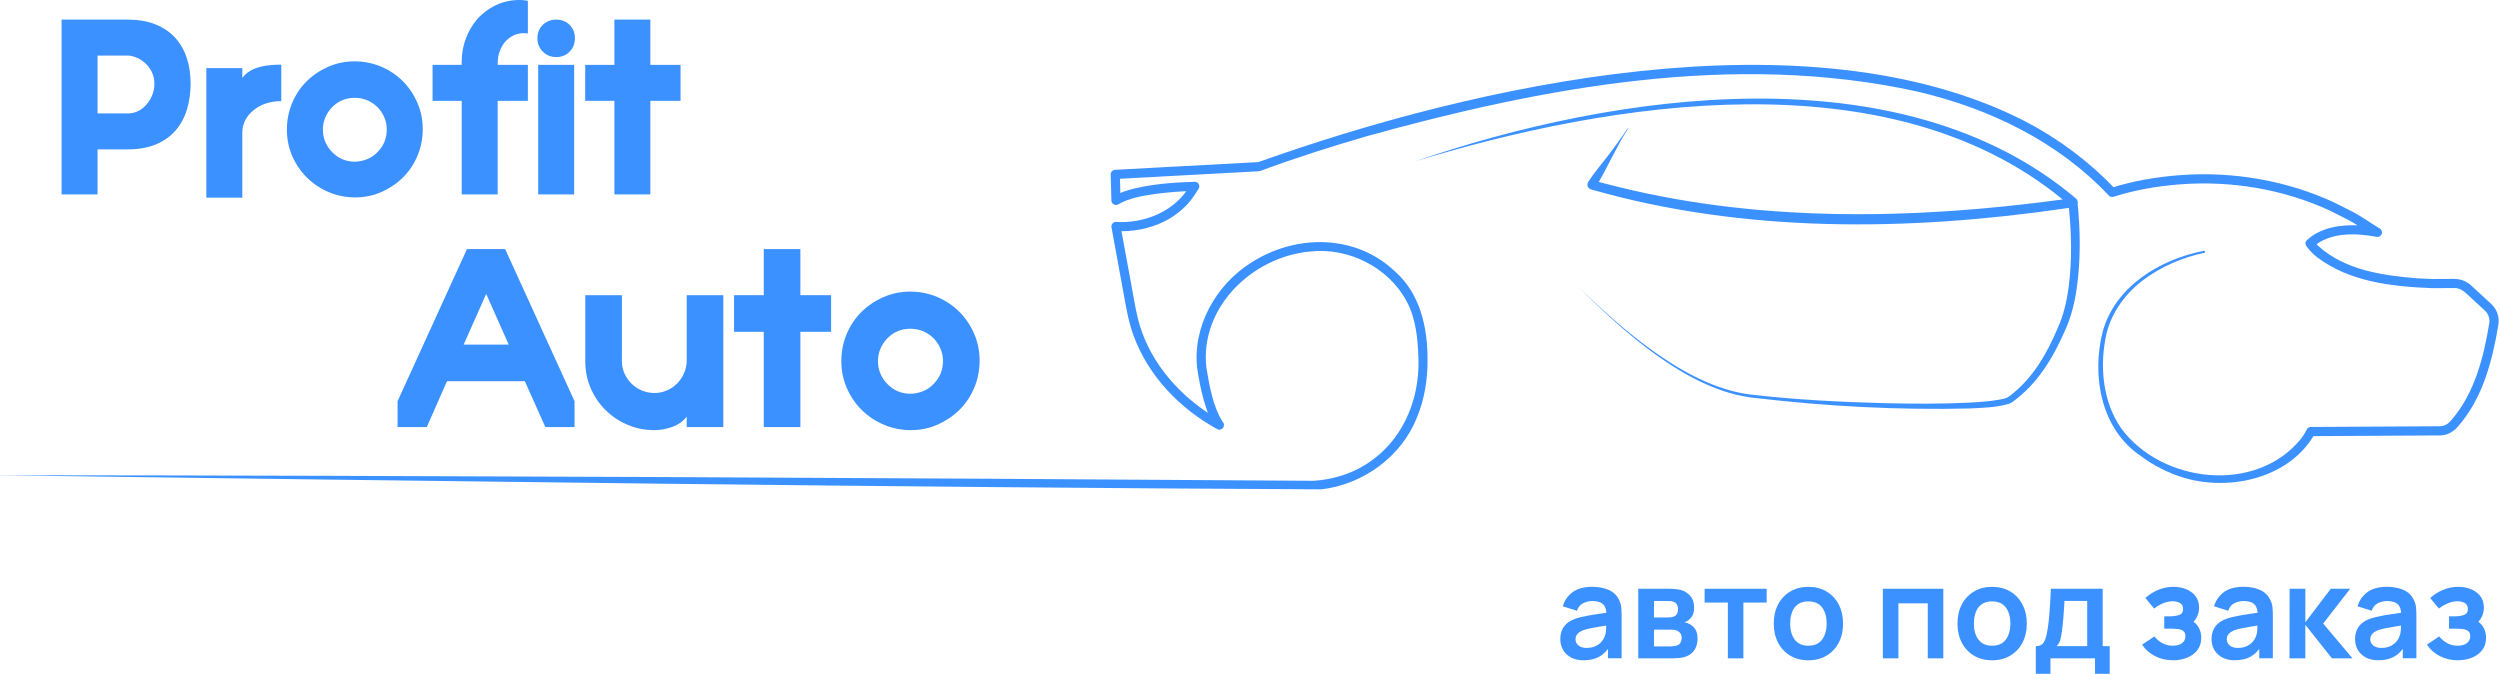 <?xml version="1.0" encoding="UTF-8"?> <svg xmlns="http://www.w3.org/2000/svg" width="1706" height="460" viewBox="0 0 1706 460" fill="none"><g clip-path="url(#clip0_459_492)"><path d="M66.56 101.94V132.66H42.02V13.38H87.16C94.25 13.38 100.49 14.44 105.87 16.55C111.25 18.67 115.74 21.67 119.34 25.56C122.94 29.45 125.63 34.06 127.41 39.38C129.18 44.7 130.07 50.57 130.07 56.97C130.07 63.37 129.24 69.3 127.58 74.73C125.92 80.17 123.35 84.92 119.86 88.98C116.37 93.04 111.91 96.22 106.47 98.5C101.04 100.79 94.6 101.93 87.16 101.93H66.56V101.94ZM66.56 77.4H87.5C89.67 77.4 91.82 76.91 93.94 75.94C96.06 74.97 97.94 73.57 99.6 71.74C101.26 69.91 102.63 67.76 103.72 65.31C104.81 62.85 105.35 60.13 105.35 57.16C105.35 53.84 104.66 50.95 103.29 48.49C101.92 46.03 100.29 44.03 98.4 42.49C96.51 40.95 94.56 39.8 92.56 39.06C90.56 38.32 88.98 37.95 87.84 37.95H66.56V77.43V77.4Z" fill="#3B91FF"></path><path d="M191.95 68.98C184.28 69.1 178.02 71.13 173.16 75.07C168.29 79.02 165.69 83.86 165.35 89.58V134.89H140.81V46.5H165.35V53.19C167.64 50.1 170.9 47.82 175.13 46.33C179.36 44.85 184.97 44.1 191.95 44.1V68.99V68.98Z" fill="#3B91FF"></path><path d="M241.96 41.87C248.37 41.87 254.4 43.07 260.07 45.47C265.73 47.87 270.65 51.17 274.83 55.34C279.01 59.52 282.32 64.41 284.78 70.01C287.24 75.62 288.47 81.63 288.47 88.03C288.47 94.43 287.3 100.47 284.95 106.14C282.6 111.81 279.34 116.73 275.17 120.9C270.99 125.08 266.1 128.43 260.49 130.94C254.88 133.45 248.88 134.71 242.47 134.71C236.06 134.71 230.02 133.51 224.36 131.11C218.7 128.71 213.74 125.42 209.51 121.24C205.27 117.06 201.93 112.17 199.47 106.56C197.01 100.96 195.78 94.95 195.78 88.54C195.78 82.13 196.95 76.1 199.3 70.43C201.64 64.76 204.91 59.85 209.08 55.67C213.26 51.49 218.18 48.15 223.84 45.63C229.5 43.12 235.54 41.86 241.95 41.86L241.96 41.87ZM257.58 103.83C261.81 99.6 263.93 94.45 263.93 88.38C263.93 85.41 263.36 82.6 262.21 79.97C261.07 77.34 259.46 74.99 257.41 72.93C253.06 68.81 247.91 66.75 241.96 66.75C236.01 66.75 230.92 68.87 226.68 73.1C222.45 77.56 220.33 82.71 220.33 88.55C220.33 94.39 222.5 99.65 226.85 104C231.08 108.23 236.23 110.35 242.3 110.35C245.28 110.24 248.08 109.64 250.71 108.55C253.34 107.46 255.63 105.89 257.57 103.83H257.58Z" fill="#3B91FF"></path><path d="M339.62 42.21V44.26H360.22V68.81H339.62V132.65H315.07V68.81H295.18V44.26H315.07V42.21C315.07 36.73 315.97 31.54 317.76 26.69C319.51 21.8 322.05 17.36 325.37 13.37C341 -4.13 360.22 0.57 360.22 0.57V22.85C348.54 21.06 343.06 30.72 343.06 30.72C340.9 34.26 339.74 38.07 339.63 42.21H339.62Z" fill="#3B91FF"></path><path d="M366.74 26.07C366.74 22.41 367.97 19.38 370.43 16.98C372.89 14.58 375.95 13.38 379.61 13.38C383.27 13.38 386.3 14.58 388.71 16.98C391.11 19.38 392.32 22.42 392.32 26.07C392.32 29.72 391.12 32.8 388.71 35.25C386.31 37.71 383.28 38.94 379.61 38.94C375.94 38.94 372.89 37.71 370.43 35.25C367.97 32.79 366.74 29.73 366.74 26.07ZM391.8 132.66H367.26V44.27H391.8V132.66Z" fill="#3B91FF"></path><path d="M419.26 132.66V68.81H399.35V44.27H419.26V13.38H443.8V44.27H464.4V68.81H443.8V132.66H419.26Z" fill="#3B91FF"></path><path d="M318.67 169.98H344.71L392.06 273.77V291.42H372.14L358.16 260.14H305.04L291.23 291.42H271.31V273.77L318.66 169.98H318.67ZM331.78 200.56L316.4 235.16H347.15L331.77 200.56H331.78Z" fill="#3B91FF"></path><path d="M424.38 243.02V246.51C424.38 249.43 424.96 252.19 426.13 254.81C427.29 257.43 428.87 259.73 430.85 261.71C432.83 263.69 435.19 265.27 437.93 266.43C440.67 267.59 443.55 268.18 446.58 268.18C449.61 268.18 452.26 267.63 454.88 266.52C457.5 265.41 459.8 263.9 461.78 261.98C463.76 260.06 465.33 257.85 466.5 255.34C467.66 252.84 468.36 250.13 468.6 247.22V201.44H493.59V291.43H468.6V284.27C466.27 287.42 463.04 289.75 458.9 291.26C454.76 292.77 450.66 293.53 446.58 293.53C440.05 293.53 433.94 292.31 428.23 289.86C422.52 287.42 417.51 284.07 413.2 279.81C408.89 275.56 405.51 270.58 403.07 264.87C400.62 259.16 399.4 253.05 399.4 246.52V201.44H424.39V243.03L424.38 243.02Z" fill="#3B91FF"></path><path d="M521.19 291.42V226.42H500.92V201.43H521.19V169.98H546.18V201.43H567.15V226.42H546.18V291.42H521.19Z" fill="#3B91FF"></path><path d="M621.13 198.99C627.65 198.99 633.8 200.21 639.56 202.66C645.33 205.11 650.33 208.46 654.59 212.71C658.84 216.96 662.22 221.94 664.72 227.65C667.22 233.36 668.48 239.48 668.48 246C668.48 252.52 667.29 258.67 664.9 264.43C662.51 270.2 659.19 275.21 654.94 279.46C650.69 283.71 645.71 287.12 640 289.68C634.29 292.24 628.18 293.52 621.65 293.52C615.12 293.52 608.98 292.3 603.22 289.85C597.45 287.41 592.41 284.06 588.11 279.8C583.8 275.55 580.39 270.57 577.89 264.86C575.38 259.15 574.13 253.04 574.13 246.51C574.13 239.98 575.32 233.84 577.71 228.08C580.1 222.31 583.42 217.31 587.67 213.05C591.92 208.8 596.93 205.39 602.7 202.83C608.47 200.27 614.61 198.99 621.13 198.99ZM637.03 262.07C641.34 257.76 643.5 252.52 643.5 246.34C643.5 243.31 642.92 240.46 641.75 237.78C640.59 235.1 638.95 232.71 636.86 230.62C632.43 226.42 627.19 224.33 621.13 224.33C615.07 224.33 609.89 226.49 605.58 230.8C601.27 235.34 599.12 240.59 599.12 246.52C599.12 252.45 601.33 257.82 605.76 262.25C610.07 266.56 615.31 268.71 621.48 268.71C624.51 268.6 627.36 267.99 630.04 266.88C632.72 265.77 635.05 264.17 637.03 262.08V262.07Z" fill="#3B91FF"></path><path d="M1080.67 450.57C1077.24 450.57 1074.34 449.92 1071.97 448.61C1069.6 447.31 1067.8 445.57 1066.58 443.4C1065.36 441.23 1064.75 438.84 1064.75 436.23C1064.75 433.94 1065.13 431.88 1065.89 430.05C1066.65 428.22 1067.82 426.64 1069.41 425.3C1070.99 423.97 1073.04 422.88 1075.56 422.03C1077.46 421.41 1079.7 420.86 1082.26 420.36C1084.82 419.86 1087.61 419.4 1090.61 418.97C1093.61 418.54 1096.76 418.08 1100.04 417.58L1096.26 419.73C1096.29 416.45 1095.56 414.03 1094.06 412.48C1092.57 410.93 1090.04 410.15 1086.5 410.15C1084.36 410.15 1082.29 410.65 1080.3 411.64C1078.31 412.64 1076.91 414.35 1076.12 416.78L1066.45 413.75C1067.62 409.73 1069.86 406.51 1073.15 404.08C1076.45 401.65 1080.89 400.43 1086.49 400.43C1090.71 400.43 1094.43 401.12 1097.64 402.49C1100.85 403.87 1103.23 406.13 1104.78 409.26C1105.63 410.93 1106.14 412.64 1106.32 414.38C1106.5 416.13 1106.59 418.02 1106.59 420.07V449.22H1097.31V438.93L1098.85 440.6C1096.71 444.03 1094.21 446.54 1091.35 448.14C1088.49 449.74 1084.92 450.54 1080.65 450.54L1080.67 450.57ZM1082.78 442.13C1085.18 442.13 1087.24 441.7 1088.94 440.86C1090.64 440.01 1092 438.97 1093.01 437.74C1094.02 436.51 1094.7 435.35 1095.05 434.27C1095.61 432.92 1095.92 431.38 1096 429.63C1096.07 427.89 1096.11 426.47 1096.11 425.39L1099.36 426.36C1096.16 426.86 1093.42 427.3 1091.14 427.68C1088.86 428.06 1086.89 428.42 1085.25 428.76C1083.61 429.1 1082.16 429.47 1080.9 429.88C1079.67 430.32 1078.63 430.83 1077.78 431.42C1076.93 432.01 1076.28 432.68 1075.82 433.44C1075.37 434.2 1075.14 435.1 1075.14 436.12C1075.14 437.29 1075.43 438.33 1076.02 439.22C1076.61 440.11 1077.46 440.82 1078.59 441.35C1079.72 441.88 1081.12 442.14 1082.79 442.14L1082.78 442.13Z" fill="#3B91FF"></path><path d="M1117.95 449.25V401.77H1139.54C1141.09 401.77 1142.54 401.86 1143.89 402.03C1145.24 402.21 1146.39 402.43 1147.36 402.69C1149.65 403.36 1151.67 404.68 1153.43 406.62C1155.19 408.56 1156.07 411.26 1156.07 414.69C1156.07 416.71 1155.75 418.38 1155.1 419.68C1154.45 420.98 1153.6 422.07 1152.55 422.95C1152.05 423.36 1151.54 423.71 1151.01 424C1150.48 424.29 1149.96 424.53 1149.43 424.7C1150.57 424.88 1151.66 425.21 1152.68 425.71C1154.29 426.5 1155.65 427.67 1156.75 429.23C1157.85 430.78 1158.4 432.97 1158.4 435.78C1158.4 438.98 1157.63 441.67 1156.09 443.85C1154.55 446.03 1152.3 447.55 1149.34 448.4C1148.26 448.69 1147.01 448.91 1145.6 449.04C1144.19 449.17 1142.76 449.24 1141.29 449.24H1117.95V449.25ZM1128.68 421.38H1137.47C1138.38 421.38 1139.27 421.33 1140.13 421.23C1140.99 421.13 1141.72 420.94 1142.31 420.68C1143.28 420.3 1143.99 419.66 1144.44 418.75C1144.9 417.84 1145.12 416.83 1145.12 415.72C1145.12 414.55 1144.86 413.49 1144.35 412.53C1143.84 411.58 1143.02 410.94 1141.91 410.62C1141.18 410.33 1140.29 410.17 1139.25 410.14C1138.21 410.11 1137.54 410.1 1137.25 410.1H1128.68V421.4V421.38ZM1128.68 441.08H1140.55C1141.17 441.08 1141.84 441.02 1142.57 440.9C1143.3 440.78 1143.96 440.62 1144.55 440.42C1145.6 440.04 1146.38 439.37 1146.86 438.4C1147.34 437.43 1147.58 436.42 1147.58 435.37C1147.58 433.93 1147.22 432.78 1146.5 431.92C1145.78 431.06 1144.92 430.48 1143.93 430.18C1143.34 429.94 1142.71 429.8 1142.02 429.76C1141.33 429.72 1140.77 429.69 1140.33 429.69H1128.68V441.08Z" fill="#3B91FF"></path><path d="M1179.1 449.25V411.18H1163.23V401.77H1205.56V411.18H1189.69V449.25H1179.1Z" fill="#3B91FF"></path><path d="M1234.01 450.57C1229.26 450.57 1225.11 449.5 1221.57 447.36C1218.02 445.22 1215.28 442.27 1213.33 438.5C1211.38 434.73 1210.41 430.4 1210.41 425.51C1210.41 420.62 1211.41 416.16 1213.4 412.41C1215.39 408.66 1218.16 405.73 1221.71 403.62C1225.26 401.51 1229.36 400.46 1234.02 400.46C1238.68 400.46 1242.96 401.53 1246.5 403.67C1250.04 405.81 1252.8 408.76 1254.77 412.53C1256.73 416.29 1257.72 420.63 1257.72 425.52C1257.72 430.41 1256.73 434.79 1254.75 438.55C1252.77 442.32 1250.01 445.26 1246.46 447.39C1242.91 449.52 1238.77 450.58 1234.02 450.58L1234.01 450.57ZM1234.01 440.63C1238.23 440.63 1241.36 439.22 1243.42 436.41C1245.47 433.6 1246.5 429.96 1246.5 425.51C1246.5 421.06 1245.46 417.24 1243.38 414.5C1241.3 411.76 1238.18 410.39 1234.02 410.39C1231.18 410.39 1228.84 411.03 1227.01 412.3C1225.18 413.57 1223.82 415.35 1222.94 417.62C1222.06 419.89 1221.62 422.52 1221.62 425.51C1221.62 430.11 1222.67 433.78 1224.76 436.52C1226.85 439.26 1229.94 440.63 1234.01 440.63Z" fill="#3B91FF"></path><path d="M1284.87 449.25V401.77H1326.11V449.25H1315.52V411.71H1295.47V449.25H1284.88H1284.87Z" fill="#3B91FF"></path><path d="M1359.39 450.57C1354.64 450.57 1350.49 449.5 1346.95 447.36C1343.4 445.22 1340.66 442.27 1338.71 438.5C1336.76 434.73 1335.79 430.4 1335.79 425.51C1335.79 420.62 1336.79 416.16 1338.78 412.41C1340.77 408.66 1343.54 405.73 1347.09 403.62C1350.64 401.51 1354.74 400.46 1359.4 400.46C1364.06 400.46 1368.34 401.53 1371.88 403.67C1375.42 405.81 1378.18 408.76 1380.15 412.53C1382.11 416.29 1383.1 420.63 1383.1 425.52C1383.1 430.41 1382.11 434.79 1380.13 438.55C1378.15 442.32 1375.39 445.26 1371.84 447.39C1368.29 449.52 1364.15 450.58 1359.4 450.58L1359.39 450.57ZM1359.39 440.63C1363.61 440.63 1366.74 439.22 1368.8 436.41C1370.85 433.6 1371.88 429.96 1371.88 425.51C1371.88 421.06 1370.84 417.24 1368.76 414.5C1366.68 411.76 1363.56 410.39 1359.4 410.39C1356.56 410.39 1354.22 411.03 1352.39 412.3C1350.56 413.57 1349.2 415.35 1348.32 417.62C1347.44 419.89 1347 422.52 1347 425.51C1347 430.11 1348.05 433.78 1350.14 436.52C1352.23 439.26 1355.32 440.63 1359.39 440.63Z" fill="#3B91FF"></path><path d="M1389.23 459.8V440.94C1391.81 440.94 1393.64 440.06 1394.73 438.3C1395.81 436.54 1396.68 433.49 1397.32 429.16C1397.73 426.58 1398.07 423.86 1398.33 420.98C1398.6 418.11 1398.82 415.08 1399.01 411.88C1399.2 408.69 1399.37 405.32 1399.52 401.77H1434.87V440.94H1439.66V459.8H1429.64V449.25H1399.22V459.8H1389.24H1389.23ZM1403.43 440.94H1424.31V410.08H1408.79C1408.7 411.84 1408.6 413.63 1408.48 415.47C1408.36 417.3 1408.23 419.12 1408.08 420.94C1407.93 422.76 1407.78 424.49 1407.62 426.15C1407.46 427.81 1407.27 429.34 1407.07 430.74C1406.75 433.2 1406.35 435.22 1405.88 436.81C1405.41 438.4 1404.59 439.77 1403.42 440.94H1403.43Z" fill="#3B91FF"></path><path d="M1482.92 450.57C1478.41 450.57 1474.29 449.62 1470.57 447.71C1466.85 445.8 1463.92 443.2 1461.78 439.89L1470.13 434.31C1471.83 436.33 1473.72 437.89 1475.8 438.99C1477.88 440.09 1480.2 440.64 1482.75 440.64C1485.3 440.64 1487.51 440.05 1489.04 438.88C1490.56 437.71 1491.33 436.14 1491.33 434.18C1491.33 432.45 1490.82 431.23 1489.79 430.51C1488.77 429.79 1487.42 429.36 1485.75 429.21C1484.08 429.06 1482.29 428.99 1480.39 428.99H1476.87V420.59H1480.34C1483.01 420.59 1485.24 420.28 1487.04 419.67C1488.84 419.05 1489.74 417.69 1489.74 415.58C1489.74 413.68 1489.04 412.32 1487.63 411.51C1486.22 410.7 1484.58 410.3 1482.71 410.3C1480.43 410.3 1478.17 410.78 1475.94 411.75C1473.71 412.72 1471.72 413.89 1469.96 415.27L1463.98 408.06C1466.62 405.72 1469.56 403.86 1472.82 402.5C1476.07 401.14 1479.55 400.46 1483.24 400.46C1486.29 400.46 1489.14 400.99 1491.79 402.04C1494.44 403.1 1496.58 404.68 1498.21 406.79C1499.84 408.9 1500.65 411.51 1500.65 414.61C1500.65 416.84 1500.17 418.93 1499.22 420.9C1498.27 422.86 1496.75 424.72 1494.67 426.48L1494.54 423.05C1496.15 423.73 1497.52 424.66 1498.65 425.86C1499.78 427.06 1500.64 428.47 1501.24 430.08C1501.84 431.69 1502.14 433.41 1502.14 435.22C1502.14 438.53 1501.26 441.33 1499.5 443.62C1497.74 445.9 1495.4 447.64 1492.49 448.81C1489.57 449.98 1486.39 450.57 1482.93 450.57H1482.92Z" fill="#3B91FF"></path><path d="M1525.08 450.57C1521.65 450.57 1518.75 449.92 1516.38 448.61C1514.01 447.31 1512.21 445.57 1510.99 443.4C1509.77 441.23 1509.16 438.84 1509.16 436.23C1509.16 433.94 1509.54 431.88 1510.3 430.05C1511.06 428.22 1512.23 426.64 1513.82 425.3C1515.4 423.97 1517.45 422.88 1519.97 422.03C1521.87 421.41 1524.11 420.86 1526.67 420.36C1529.23 419.86 1532.02 419.4 1535.02 418.97C1538.02 418.54 1541.17 418.08 1544.45 417.58L1540.67 419.73C1540.7 416.45 1539.97 414.03 1538.47 412.48C1536.98 410.93 1534.45 410.15 1530.91 410.15C1528.77 410.15 1526.7 410.65 1524.71 411.64C1522.72 412.64 1521.32 414.35 1520.53 416.78L1510.86 413.75C1512.03 409.73 1514.27 406.51 1517.56 404.08C1520.86 401.65 1525.3 400.43 1530.9 400.43C1535.12 400.43 1538.84 401.12 1542.05 402.49C1545.26 403.87 1547.64 406.13 1549.19 409.26C1550.04 410.93 1550.55 412.64 1550.73 414.38C1550.91 416.13 1551 418.02 1551 420.07V449.22H1541.72V438.93L1543.26 440.6C1541.12 444.03 1538.62 446.54 1535.76 448.14C1532.9 449.74 1529.33 450.54 1525.06 450.54L1525.08 450.57ZM1527.19 442.13C1529.59 442.13 1531.65 441.7 1533.35 440.86C1535.05 440.01 1536.41 438.97 1537.42 437.74C1538.43 436.51 1539.11 435.35 1539.46 434.27C1540.02 432.92 1540.33 431.38 1540.41 429.63C1540.48 427.89 1540.52 426.47 1540.52 425.39L1543.77 426.36C1540.57 426.86 1537.83 427.3 1535.55 427.68C1533.27 428.06 1531.3 428.42 1529.66 428.76C1528.02 429.1 1526.57 429.47 1525.31 429.88C1524.08 430.32 1523.04 430.83 1522.19 431.42C1521.34 432.01 1520.69 432.68 1520.23 433.44C1519.78 434.2 1519.55 435.1 1519.55 436.12C1519.55 437.29 1519.84 438.33 1520.43 439.22C1521.02 440.11 1521.87 440.82 1523 441.35C1524.13 441.88 1525.53 442.14 1527.2 442.14L1527.19 442.13Z" fill="#3B91FF"></path><path d="M1562.35 449.25L1562.44 401.77H1573.17V424.63L1590.53 401.77H1603.76L1585.34 425.51L1605.34 449.25H1591.32L1573.16 426.39V449.25H1562.34H1562.35Z" fill="#3B91FF"></path><path d="M1623.02 450.57C1619.59 450.57 1616.69 449.92 1614.32 448.61C1611.95 447.31 1610.15 445.57 1608.93 443.4C1607.71 441.23 1607.1 438.84 1607.1 436.23C1607.1 433.94 1607.48 431.88 1608.24 430.05C1609 428.22 1610.17 426.64 1611.76 425.3C1613.34 423.97 1615.39 422.88 1617.91 422.03C1619.81 421.41 1622.05 420.86 1624.61 420.36C1627.17 419.86 1629.96 419.4 1632.96 418.97C1635.96 418.54 1639.11 418.08 1642.39 417.58L1638.61 419.73C1638.64 416.45 1637.91 414.03 1636.41 412.48C1634.92 410.93 1632.39 410.15 1628.85 410.15C1626.71 410.15 1624.64 410.65 1622.65 411.64C1620.66 412.64 1619.26 414.35 1618.47 416.78L1608.8 413.75C1609.97 409.73 1612.21 406.51 1615.5 404.08C1618.8 401.65 1623.24 400.43 1628.84 400.43C1633.06 400.43 1636.78 401.12 1639.99 402.49C1643.2 403.87 1645.58 406.13 1647.13 409.26C1647.98 410.93 1648.49 412.64 1648.67 414.38C1648.85 416.13 1648.94 418.02 1648.94 420.07V449.22H1639.66V438.93L1641.2 440.6C1639.06 444.03 1636.56 446.54 1633.7 448.14C1630.84 449.74 1627.27 450.54 1623 450.54L1623.02 450.57ZM1625.13 442.13C1627.53 442.13 1629.59 441.7 1631.29 440.86C1632.99 440.01 1634.35 438.97 1635.36 437.74C1636.37 436.51 1637.05 435.35 1637.4 434.27C1637.96 432.92 1638.27 431.38 1638.35 429.63C1638.42 427.89 1638.46 426.47 1638.46 425.39L1641.71 426.36C1638.51 426.86 1635.77 427.3 1633.49 427.68C1631.21 428.06 1629.24 428.42 1627.6 428.76C1625.96 429.1 1624.51 429.47 1623.25 429.88C1622.02 430.32 1620.98 430.83 1620.13 431.42C1619.28 432.01 1618.63 432.68 1618.17 433.44C1617.72 434.2 1617.49 435.1 1617.49 436.12C1617.49 437.29 1617.78 438.33 1618.37 439.22C1618.96 440.11 1619.81 440.82 1620.94 441.35C1622.07 441.88 1623.47 442.14 1625.14 442.14L1625.13 442.13Z" fill="#3B91FF"></path><path d="M1677.27 450.57C1672.76 450.57 1668.64 449.62 1664.92 447.71C1661.2 445.8 1658.27 443.2 1656.13 439.89L1664.48 434.31C1666.18 436.33 1668.07 437.89 1670.15 438.99C1672.23 440.09 1674.55 440.64 1677.1 440.64C1679.65 440.64 1681.86 440.05 1683.39 438.88C1684.91 437.71 1685.68 436.14 1685.68 434.18C1685.68 432.45 1685.17 431.23 1684.14 430.51C1683.12 429.79 1681.77 429.36 1680.1 429.21C1678.43 429.06 1676.64 428.99 1674.74 428.99H1671.22V420.59H1674.69C1677.36 420.59 1679.59 420.28 1681.39 419.67C1683.19 419.05 1684.09 417.69 1684.09 415.58C1684.09 413.68 1683.39 412.32 1681.98 411.51C1680.57 410.7 1678.93 410.3 1677.06 410.3C1674.78 410.3 1672.52 410.78 1670.29 411.75C1668.06 412.72 1666.07 413.89 1664.31 415.27L1658.33 408.06C1660.97 405.72 1663.91 403.86 1667.17 402.5C1670.42 401.14 1673.9 400.46 1677.59 400.46C1680.64 400.46 1683.49 400.99 1686.14 402.04C1688.79 403.1 1690.93 404.68 1692.56 406.79C1694.19 408.9 1695 411.51 1695 414.61C1695 416.84 1694.52 418.93 1693.57 420.9C1692.62 422.86 1691.1 424.72 1689.02 426.48L1688.89 423.05C1690.5 423.73 1691.87 424.66 1693 425.86C1694.13 427.06 1694.99 428.47 1695.59 430.08C1696.19 431.69 1696.49 433.41 1696.49 435.22C1696.49 438.53 1695.61 441.33 1693.85 443.62C1692.09 445.9 1689.75 447.64 1686.84 448.81C1683.92 449.98 1680.74 450.57 1677.28 450.57H1677.27Z" fill="#3B91FF"></path><path d="M-1.95317e-05 324.29C294.1 324.51 602.56 326.11 896.35 328.1C941.59 325.21 969.62 287.75 967.92 243.85C967.52 230.81 966.12 217.19 959.86 205.53C947.51 182.4 920.11 168.73 894.2 171.62C854.73 175.09 818.69 209.68 823.21 250.75C825.38 263.35 827.54 276.94 834.36 287.94C836.88 290.49 833.61 294.49 830.65 292.84C805.03 278.79 783.71 256.63 773.55 229.06C769.46 217.97 767.88 205.99 765.68 194.47L758.48 155.17C758.15 153.43 759.3 151.75 761.05 151.42C781.19 152.79 802.69 144.01 812.51 125.64L815.29 130.29C806.3 130.49 797.17 131.14 788.26 132.36C779.78 133.62 770.47 135.1 763.26 139.37C761.37 140.75 758.36 139.2 758.42 136.84L757.94 119.1C757.89 117.4 759.21 115.98 760.9 115.89L858.73 110.61C1005.65 58.16 1233.03 6.64 1381.97 82.77C1404.86 94.69 1425.83 110.39 1443.64 129.15L1440.3 128.35C1455.84 123.38 1471.55 120.73 1487.53 119.53C1523.41 116.83 1560.09 123.01 1592.77 138.12L1603.49 143.54C1610.52 146.89 1617.44 152.1 1624.02 155.97C1625.47 156.88 1625.91 158.8 1624.99 160.25C1624.23 161.45 1622.81 161.94 1621.51 161.59C1607.38 158.94 1590.06 158.37 1578.59 168.38L1579.14 164.52C1579.73 165.39 1580.82 166.71 1581.88 167.73C1600.01 184.33 1625.99 188.03 1649.75 189.94L1659.62 190.38L1669.52 190.34L1674.52 190.31C1676.57 190.27 1678.62 190.62 1680.54 191.32C1682.46 192.01 1684.25 193.04 1685.81 194.35L1689.61 197.83L1696.97 204.61L1698.81 206.31C1699.44 206.9 1699.98 207.36 1700.78 208.17C1704.37 211.89 1705.83 217.37 1704.75 222.4C1700.71 246.52 1694.13 271.71 1677.64 290.66C1674.51 294.63 1669.71 297.31 1664.61 297.14C1662.96 297.16 1658.78 297.17 1657.1 297.18C1657.07 297.18 1576.97 297.63 1576.93 297.63L1579.8 295.71C1562.92 326.06 1522.26 335.44 1490.6 326.11C1480.45 323.26 1468.6 317.11 1461.26 311.41C1433.71 293.23 1427.27 256.78 1434.78 226.69C1443.09 195.63 1473.96 176.96 1503.93 171.14C1504.31 171.07 1504.68 171.32 1504.75 171.71C1504.82 172.1 1504.56 172.48 1504.16 172.54C1489.34 175.67 1474.91 181.87 1462.75 190.93C1450.63 199.95 1441.25 212.73 1437.51 227.43C1432.61 249.15 1434.6 273.78 1447.58 292.39C1475.33 329.9 1539.57 337.18 1570.15 299.47C1571.67 297.52 1573.12 295.2 1574.01 293.29C1574.5 292.08 1575.73 291.35 1576.96 291.37L1657.05 290.92L1662.06 290.89H1664.56C1666.61 290.91 1668.3 290.4 1669.98 289.35C1670.5 289.01 1670.98 288.62 1671.41 288.18L1673 286.43C1688.73 268.26 1694.91 243.61 1698.73 220.24C1699.17 216.51 1697.56 213.2 1694.56 210.9L1692.72 209.2L1685.36 202.42C1682.28 199.51 1679.12 196.31 1674.61 196.56L1669.6 196.59L1659.48 196.63C1632.67 195.57 1603.56 192.42 1581.41 175.7C1578.34 173.25 1576.08 171.09 1573.72 167.68C1572.91 166.45 1573.15 164.84 1574.21 163.88C1583.98 154.94 1597.84 153.12 1610.49 153.85C1614.67 154.12 1618.69 154.58 1622.92 155.49L1620.42 161.11C1614.1 157.45 1606.91 152.09 1600.5 149.06L1590.11 143.81C1558.38 129.14 1522.82 123.16 1487.96 125.78C1472.51 126.91 1456.9 129.61 1442.39 134.25C1441.18 134.68 1439.88 134.32 1439.05 133.45C1404.38 96.51 1357.11 73.77 1308.13 62.42C1183.55 35.05 1053.54 59.41 932.43 93.02C908.02 100.13 883.69 107.84 859.97 116.68C859.67 116.79 859.35 116.85 859.05 116.87L761.22 122.15L764.18 118.94L764.66 136.68L759.82 134.15C764.31 131.32 768.94 129.97 773.54 128.78C787.27 125.46 801.24 124.46 815.3 124.05C817.73 123.94 819.21 126.73 817.98 128.7C815.07 133.47 811.9 138.2 807.66 141.97C799.61 149.77 788.86 154.57 777.94 156.62C772.42 157.6 767.04 158.05 761.2 157.64L764.58 153.85L771.82 193.32C774.01 204.63 775.43 216.14 779.43 226.95C788.79 252.76 809.59 274.22 833.4 287.26L829.69 292.16C825.16 286.17 823.28 279.06 821.17 272.07C819.35 265.29 818.05 258.56 816.99 251.59C813.63 222.88 829.76 194.28 853.81 179.23C884.43 159.53 925.43 159.64 952.35 185.62C968.74 200.24 974 222.6 974.14 243.78C974.42 257.75 972.33 271.99 966.85 285.1C956.16 311.76 930.18 330.54 901.85 333.92C606.32 332.56 295.77 328.23 -0.02 324.32L-1.95317e-05 324.29Z" fill="#3B91FF"></path><path d="M965.17 110.289C1102.3 63.049 1297.08 34.489 1416.52 135.359C1416.55 135.329 1417.5 136.329 1417.59 137.009C1418.11 138.659 1417.09 140.729 1415.35 141.199C1413.72 141.549 1410.77 141.979 1408.99 142.279C1301.86 157.839 1190.49 159.209 1085.68 129.249C1084.03 128.779 1082.93 126.969 1083.33 125.269C1083.65 124.179 1083.96 123.949 1083.85 124.059C1084.87 122.599 1085.82 121.039 1086.89 119.629C1092.13 112.529 1097.95 105.789 1103.03 98.569C1105.66 95.019 1108.22 91.429 1110.64 87.739C1110.75 87.559 1111.04 87.739 1110.92 87.919C1102.78 100.589 1096.85 114.539 1089.12 127.429C1088.94 127.659 1089.17 127.529 1089.45 126.579C1089.6 125.869 1089.48 125.149 1089.13 124.539C1088.79 123.939 1088.16 123.439 1087.49 123.249L1087.68 123.299L1088.08 123.399L1094.43 125.049C1196.32 152.099 1304.2 150.159 1408.03 136.049L1411.27 135.539L1412.88 135.279L1413.69 135.149C1413.58 135.179 1414.23 135.029 1413.49 135.209C1412.78 135.409 1412.06 136.029 1411.76 136.709C1411.05 137.839 1411.78 139.629 1412.42 140.059L1407.35 135.949C1288.66 38.609 1099.25 69.189 965.18 110.269L965.17 110.289Z" fill="#3B91FF"></path><path d="M1075.69 194.38C1107.02 224.98 1152.79 265.8 1197.87 269.59C1226.96 272.87 1256.24 274.31 1285.5 275.11C1305 275.56 1324.55 275.71 1343.97 274.75C1351.18 274.33 1358.45 273.89 1365.5 272.51C1367.81 271.99 1370.01 271.52 1371.32 270.28C1386.87 258.58 1396.71 241.67 1404.14 223.97C1408.11 215.24 1410.26 205.99 1411.59 196.46C1414.1 177.45 1413.63 157.82 1411.48 138.77C1411.22 137.03 1412.47 135.4 1414.23 135.2C1415.95 135 1417.51 136.25 1417.69 137.97C1419.7 157.77 1419.92 177.53 1417.1 197.24C1415.64 207.02 1413.19 216.99 1408.93 226.03C1401.1 244.12 1390.24 261.96 1374.05 273.74C1372.96 274.67 1371.48 275.4 1370.16 275.78C1361.68 278.14 1352.84 278.26 1344.16 278.74C1295.2 279.91 1246.24 277.3 1197.63 271.56C1152.22 267.12 1106.87 225.66 1075.7 194.36L1075.69 194.38Z" fill="#3B91FF"></path></g><defs><clipPath id="clip0_459_492"><rect width="1705.1" height="459.8" fill="white"></rect></clipPath></defs></svg> 
